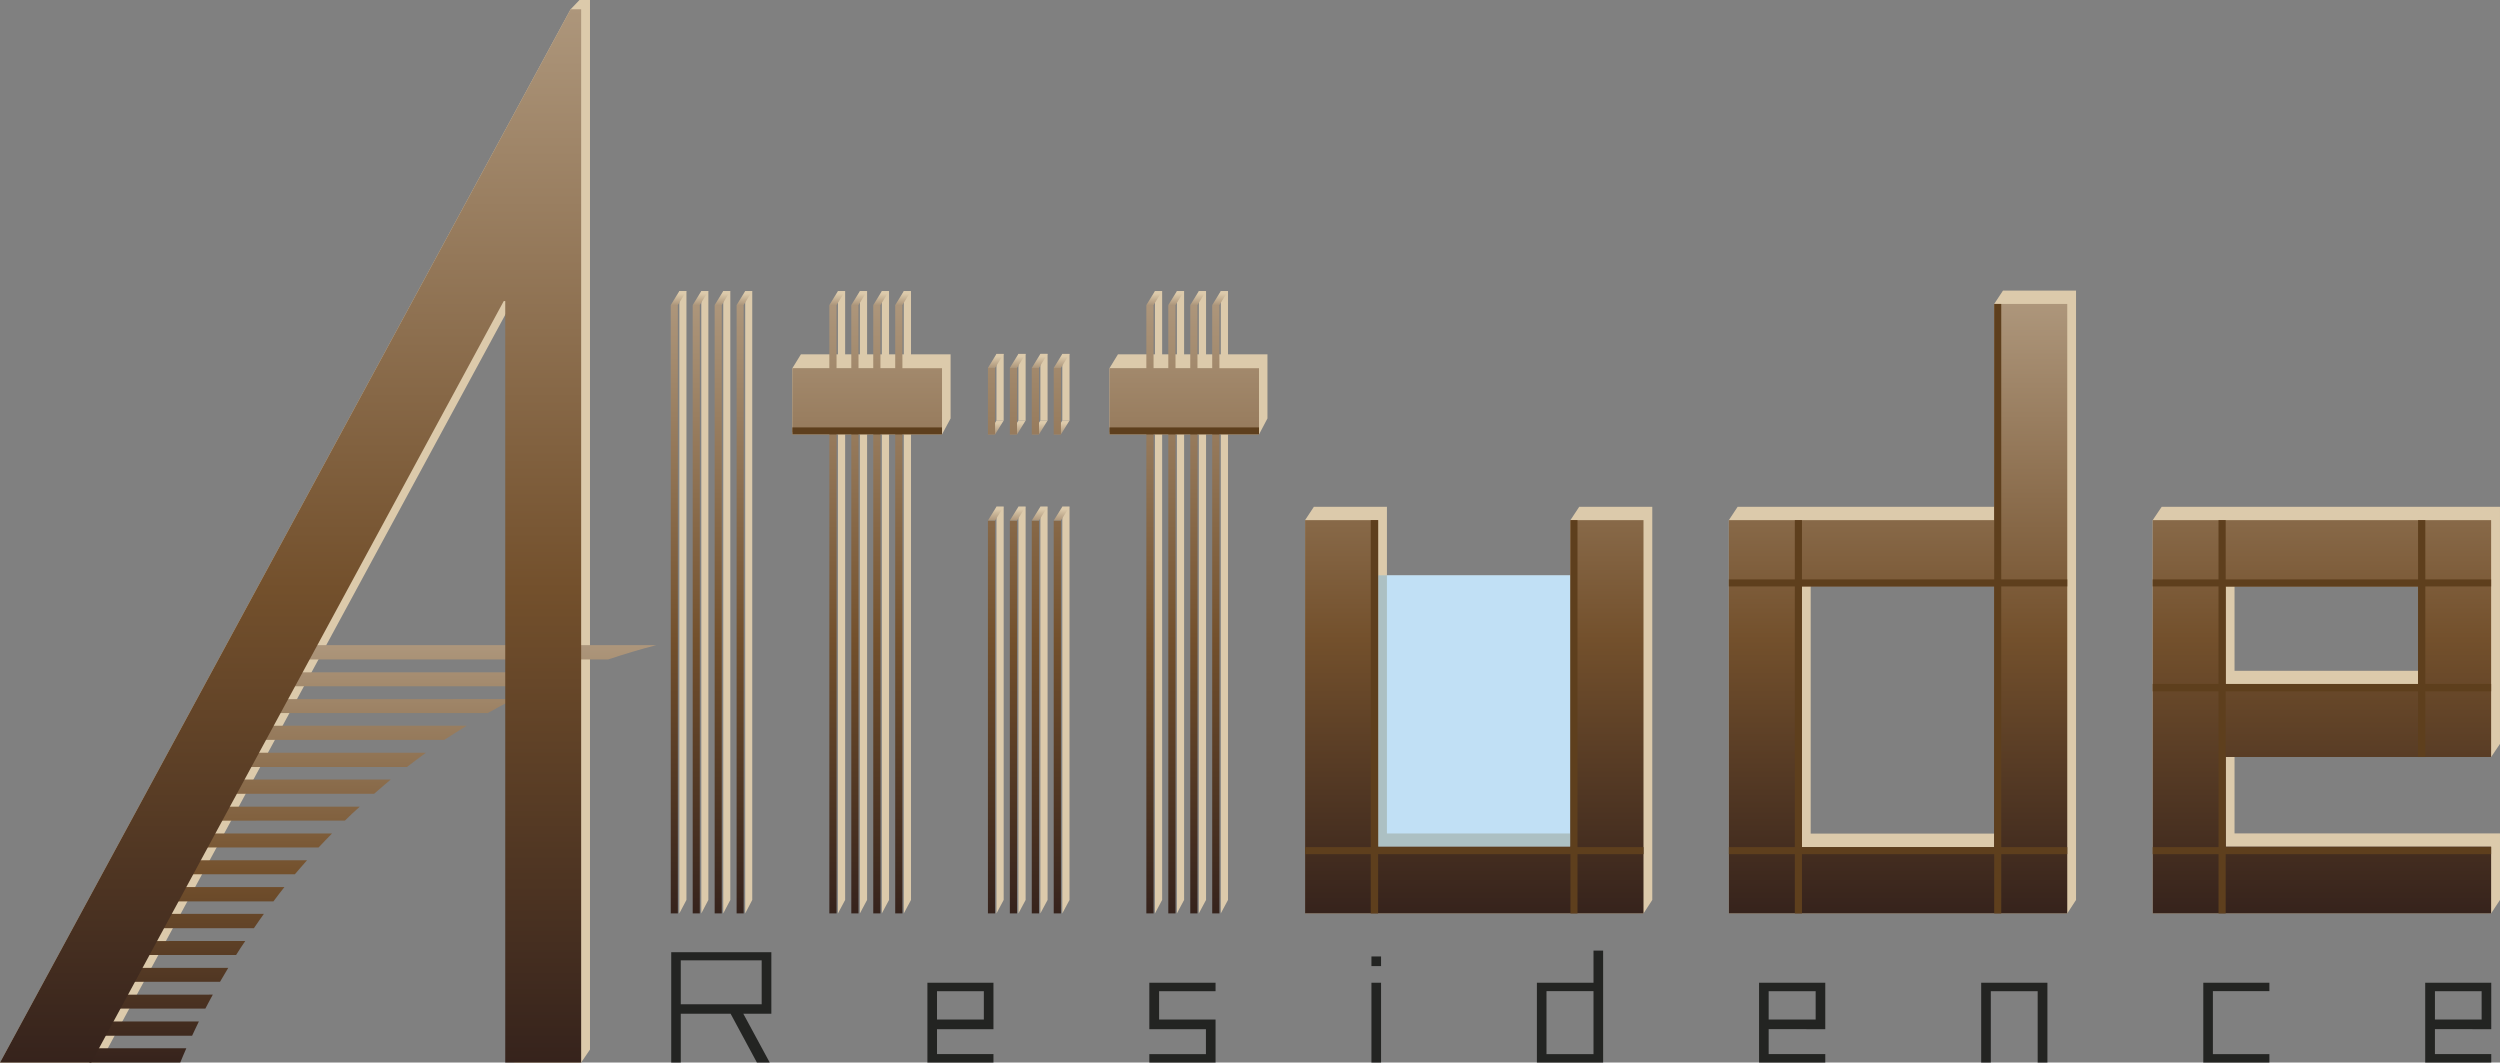 <?xml version="1.0" encoding="utf-8"?>
<!-- Generator: Adobe Illustrator 16.0.5, SVG Export Plug-In . SVG Version: 6.00 Build 0)  -->
<!DOCTYPE svg PUBLIC "-//W3C//DTD SVG 1.1//EN" "http://www.w3.org/Graphics/SVG/1.1/DTD/svg11.dtd">
<svg version="1.1" id="Layer_1" xmlns="http://www.w3.org/2000/svg" xmlns:xlink="http://www.w3.org/1999/xlink" x="0px" y="0px"
	 width="198.425px" height="84.334px" viewBox="0 0 198.425 84.334" style="enable-background:new 0 0 198.425 84.334;"
	 xml:space="preserve">
<rect x="0" y="0" width="198.425" height="84.334" fill="#808080" stroke="none"/>
<style type="text/css">
<![CDATA[
	.st0{fill:#232422;}
	.st1{fill:#5E3F1D;}
	.st2{fill:url(#SVGID_1_);}
	.st3{fill:url(#SVGID_2_);}
	.st4{fill:url(#SVGID_3_);}
	.st5{fill:url(#SVGID_4_);}
	.st6{fill:url(#SVGID_5_);}
	.st7{fill:url(#SVGID_6_);}
	.st8{fill:url(#SVGID_7_);}
	.st9{fill:url(#SVGID_8_);}
	.st10{fill:url(#SVGID_9_);}
	.st11{fill:#FFFFFF;}
	.st12{opacity:0.4;fill:#66B2E6;}
	.st13{fill:#DCCAAB;}
]]>
</style>
<g>
	<g>
		<rect x="109.386" y="45.663" class="st11" width="15.261" height="21.531"/>
		
			<linearGradient id="SVGID_1_" gradientUnits="userSpaceOnUse" x1="4792.816" y1="33.377" x2="4792.816" y2="34.478" gradientTransform="matrix(1 0 -0.667 1 -4688.547 0)">
			<stop  offset="0.189" style="stop-color:#DCCAAB"/>
			<stop  offset="1" style="stop-color:#AD967B"/>
		</linearGradient>
		<path class="st2" d="M80.149,34.478h0.572l0.682-1.101h-0.571L80.149,34.478z M78.412,34.478h0.568l0.682-1.101H79.09
			L78.412,34.478z M83.634,34.478h0.571l0.683-1.101h-0.572L83.634,34.478z M81.892,34.478h0.571l0.683-1.101h-0.572L81.892,34.478z
			"/>
		<path class="st13" d="M124.646,66.15h-14.565V40.225h-5.799l-0.697,1.056v31.217h26.861l0.696-1.068V40.225h-5.8l-0.696,1.056
			V66.15z M158.977,23.065h5.798v48.364l-0.696,1.068H137.22V41.281l0.696-1.056h20.363V24.123L158.977,23.065z M158.977,45.501
			h-15.263v20.664h15.263V45.501z M177.355,60.084v6.065h21.069v5.279l-0.704,1.068h-26.859V41.281l0.712-1.056h26.852v18.816
			l-0.704,1.044H177.355z M177.355,53.242h15.279v-7.726h-15.279V53.242z"/>
		<polygon class="st13" points="45.994,0 45.289,0.737 0,84.334 7.942,84.334 40.692,23.896 40.804,23.896 40.804,84.334 
			46.126,84.334 46.827,83.302 46.827,0 		"/>
		<path class="st13" d="M82.575,40.22h0.572v31.209l-0.572,1.068V40.22z M80.833,72.498l0.571-1.068V40.22h-0.571V72.498z
			 M79.09,72.498l0.572-1.068V40.22H79.09V72.498z M84.316,72.498l0.572-1.068V40.22h-0.572V72.498z"/>
		<polygon class="st13" points="75.449,28.121 72.307,28.121 72.307,23.1 71.735,23.1 71.735,28.121 70.563,28.121 70.563,23.1 
			69.992,23.1 69.992,28.121 68.821,28.121 68.821,23.1 68.25,23.1 68.25,28.121 67.079,28.121 67.079,23.1 66.507,23.1 
			66.507,28.121 63.57,28.121 62.892,29.222 62.892,34.482 66.507,34.482 66.507,72.498 67.079,71.429 67.079,34.482 68.25,34.482 
			68.25,72.498 68.821,71.429 68.821,34.482 69.992,34.482 69.992,72.498 70.563,71.429 70.563,34.482 71.735,34.482 71.735,72.498 
			72.307,71.429 72.307,34.482 74.767,34.482 75.449,33.21 		"/>
		<polygon class="st13" points="100.598,28.121 97.467,28.121 97.467,23.1 96.895,23.1 96.895,28.121 95.724,28.121 95.724,23.1 
			95.152,23.1 95.152,28.121 93.982,28.121 93.982,23.1 93.411,23.1 93.411,28.121 92.24,28.121 92.24,23.1 91.667,23.1 
			91.667,28.121 88.733,28.121 88.061,29.222 88.061,34.482 91.667,34.482 91.667,72.498 92.24,71.429 92.24,34.482 93.411,34.482 
			93.411,72.498 93.982,71.429 93.982,34.482 95.152,34.482 95.152,72.498 95.724,71.429 95.724,34.482 96.895,34.482 
			96.895,72.498 97.467,71.429 97.467,34.482 99.928,34.482 100.598,33.21 		"/>
		<linearGradient id="SVGID_2_" gradientUnits="userSpaceOnUse" x1="125.48" y1="24.123" x2="125.48" y2="72.498">
			<stop  offset="0" style="stop-color:#AD967B"/>
			<stop  offset="0.551" style="stop-color:#73502C"/>
			<stop  offset="1" style="stop-color:#36231C"/>
		</linearGradient>
		<path class="st3" d="M81.892,41.321h0.573v31.177h-0.573V41.321z M80.152,72.498h0.569V41.321h-0.569V72.498z M78.412,72.498
			h0.568V41.321h-0.568V72.498z M83.634,72.498h0.572V41.321h-0.572V72.498z M78.412,34.482h0.568v-5.294h-0.568V34.482z
			 M81.892,34.482h0.573v-5.294h-0.573V34.482z M83.634,34.482h0.572v-5.294h-0.572V34.482z M80.152,34.482h0.569v-5.294h-0.569
			V34.482z M54.98,72.498h0.563V24.213H54.98V72.498z M53.238,72.498h0.563V24.213h-0.563V72.498z M58.465,72.498h0.559V24.213
			h-0.559V72.498z M56.723,72.498h0.563V24.213h-0.563V72.498z M71.624,24.213h-0.571v5.008h-1.172v-5.008h-0.571v5.008h-1.171
			v-5.008h-0.571v5.008h-1.171v-5.008h-0.572v5.008h-2.934v5.09h2.934v38.186h0.572V34.312h1.171v38.186h0.571V34.312h1.171v38.186
			h0.571V34.312h1.172v38.186h0.571V34.312h3.144v-5.09h-3.144V24.213z M96.785,24.213h-0.572v5.008h-1.17v-5.008h-0.572v5.008H93.3
			v-5.008h-0.572v5.008h-1.17v-5.008h-0.572v5.008h-2.925v5.09h2.925v38.186h0.572V34.312h1.17v38.186H93.3V34.312h1.171v38.186
			h0.572V34.312h1.17v38.186h0.572V34.312h3.143v-5.09h-3.143V24.213z M124.646,67.194h-15.261V41.281h-5.801v31.217h26.861V41.281
			h-5.8V67.194z M158.279,24.123h5.799v48.375H137.22V41.281h21.06V24.123z M158.278,46.545h-15.261v20.69h15.261V46.545z
			 M176.66,60.084v7.109h21.061v5.304h-26.859V41.281h26.859v18.804H176.66z M176.66,54.287h15.262v-7.726H176.66V54.287z"/>
		<path class="st13" d="M82.575,28.089h0.572v5.294h-0.572V28.089z M80.833,33.384h0.571v-5.294h-0.571V33.384z M79.09,33.384h0.572
			v-5.294H79.09V33.384z M84.316,33.384h0.572v-5.294h-0.572V33.384z"/>
		<path class="st13" d="M57.405,23.1h0.56v48.329l-0.56,1.068V23.1z M55.663,23.1h0.56v48.329l-0.56,1.068V23.1z M53.92,23.1h0.563
			v48.329l-0.563,1.068V23.1z M59.147,23.1h0.559v48.329l-0.559,1.068V23.1z"/>
		<rect x="109.386" y="45.663" class="st12" width="15.261" height="21.531"/>
		<rect x="191.922" y="41.281" class="st1" width="0.575" height="18.804"/>
		<rect x="176.084" y="41.281" class="st1" width="0.569" height="31.217"/>
		<rect x="170.861" y="45.987" class="st1" width="26.859" height="0.559"/>
		<rect x="170.861" y="54.285" class="st1" width="26.859" height="0.584"/>
		<rect x="170.861" y="67.236" class="st1" width="26.859" height="0.557"/>
		<rect x="158.279" y="24.123" class="st1" width="0.56" height="48.375"/>
		<rect x="142.455" y="41.281" class="st1" width="0.567" height="31.217"/>
		<rect x="137.22" y="45.987" class="st1" width="26.858" height="0.559"/>
		<rect x="137.22" y="67.236" class="st1" width="26.858" height="0.557"/>
		<rect x="124.646" y="41.281" class="st1" width="0.56" height="31.217"/>
		<rect x="108.796" y="41.281" class="st1" width="0.584" height="31.217"/>
		<linearGradient id="SVGID_3_" gradientUnits="userSpaceOnUse" x1="29.582" y1="51.206" x2="29.582" y2="84.335">
			<stop  offset="0" style="stop-color:#AD967B"/>
			<stop  offset="0.551" style="stop-color:#73502C"/>
			<stop  offset="1" style="stop-color:#36231C"/>
		</linearGradient>
		<path class="st4" d="M29.691,63.004l-11.048,0.001l0.603-1.132l11.768-0.002C30.564,62.252,30.13,62.616,29.691,63.004z
			 M26.353,66.152l-9.415,0.001l-0.606,1.109l8.956-0.001C25.638,66.896,25.996,66.511,26.353,66.152z M33.804,59.744l-13.399,0.002
			l-0.609,1.132l12.503-0.001C32.797,60.487,33.294,60.125,33.804,59.744z M28.557,64.025l-10.467,0.001l-0.602,1.108l9.886-0.001
			C27.759,64.744,28.155,64.381,28.557,64.025z M45.486,53.362H23.867l-0.602,1.108l19.62-0.002
			C43.741,54.069,44.608,53.708,45.486,53.362z M37.043,57.602H21.57l-0.616,1.122h14.31C35.848,58.351,36.442,57.961,37.043,57.602
			z M40.795,55.487l-18.08,0.002l-0.604,1.108l16.606-0.002C39.4,56.201,40.093,55.839,40.795,55.487z M52.081,51.206H25.026
			l-0.604,1.137h23.841C49.518,51.926,50.792,51.54,52.081,51.206z M18.117,76.817l-6.96,0.001l-0.602,1.107l6.909-0.001
			C17.676,77.561,17.897,77.175,18.117,76.817z M16.891,78.944l-6.888,0.001l-0.605,1.107H16.3
			C16.495,79.689,16.69,79.303,16.891,78.944z M15.786,81.073H8.849L8.24,82.205h7.008C15.423,81.817,15.604,81.456,15.786,81.073z
			 M14.789,83.201H7.692l-0.608,1.134l7.224-0.001C14.461,83.946,14.625,83.584,14.789,83.201z M19.466,74.689l-7.154,0.001
			l-0.602,1.106h7.031C18.976,75.414,19.218,75.047,19.466,74.689z M22.575,70.406l-7.948,0.002l-0.609,1.134h7.683
			C21.984,71.152,22.278,70.792,22.575,70.406z M24.369,68.281h-8.588l-0.605,1.108h8.229
			C23.721,69.024,24.045,68.639,24.369,68.281z M20.943,72.536h-7.474l-0.607,1.134h7.291C20.41,73.28,20.676,72.919,20.943,72.536z
			"/>
		<rect x="103.585" y="67.236" class="st1" width="26.861" height="0.557"/>
		<linearGradient id="SVGID_4_" gradientUnits="userSpaceOnUse" x1="23.063" y1="0.737" x2="23.063" y2="84.335">
			<stop  offset="0" style="stop-color:#AD967B"/>
			<stop  offset="0.551" style="stop-color:#73502C"/>
			<stop  offset="1" style="stop-color:#36231C"/>
		</linearGradient>
		<polygon class="st5" points="45.289,0.737 0,84.334 7.244,84.334 39.983,23.896 40.101,23.896 40.101,84.334 46.126,84.334 
			46.126,0.737 		"/>
		<rect x="88.061" y="33.923" class="st1" width="11.868" height="0.559"/>
		<rect x="62.892" y="33.923" class="st1" width="11.875" height="0.559"/>
		
			<linearGradient id="SVGID_5_" gradientUnits="userSpaceOnUse" x1="4760.793" y1="23.1" x2="4760.793" y2="24.213" gradientTransform="matrix(1 0 -0.667 1 -4688.547 0)">
			<stop  offset="0.189" style="stop-color:#DCCAAB"/>
			<stop  offset="1" style="stop-color:#AD967B"/>
		</linearGradient>
		<path class="st6" d="M54.98,24.213h0.563l0.679-1.113h-0.56L54.98,24.213z M53.238,24.213h0.564l0.682-1.113H53.92L53.238,24.213z
			 M58.465,24.213h0.559l0.682-1.113h-0.559L58.465,24.213z M56.723,24.213h0.563l0.678-1.113h-0.56L56.723,24.213z"/>
		
			<linearGradient id="SVGID_6_" gradientUnits="userSpaceOnUse" x1="4773.387" y1="23.1" x2="4773.387" y2="24.213" gradientTransform="matrix(1 0 -0.667 1 -4688.547 0)">
			<stop  offset="0.189" style="stop-color:#DCCAAB"/>
			<stop  offset="1" style="stop-color:#AD967B"/>
		</linearGradient>
		<path class="st7" d="M67.569,24.213h0.571l0.682-1.113h-0.571L67.569,24.213z M65.827,24.213h0.571l0.683-1.113h-0.572
			L65.827,24.213z M71.054,24.213h0.57l0.683-1.113h-0.571L71.054,24.213z M69.312,24.213h0.571l0.682-1.113h-0.571L69.312,24.213z"
			/>
		
			<linearGradient id="SVGID_7_" gradientUnits="userSpaceOnUse" x1="4789.295" y1="28.089" x2="4789.295" y2="29.203" gradientTransform="matrix(1 0 -0.667 1 -4688.547 0)">
			<stop  offset="0.189" style="stop-color:#DCCAAB"/>
			<stop  offset="1" style="stop-color:#AD967B"/>
		</linearGradient>
		<path class="st8" d="M80.149,29.203h0.572l0.682-1.113h-0.571L80.149,29.203z M78.412,29.203h0.568l0.682-1.113H79.09
			L78.412,29.203z M83.634,29.203h0.571l0.683-1.113h-0.572L83.634,29.203z M81.892,29.203h0.571l0.683-1.113h-0.572L81.892,29.203z
			"/>
		
			<linearGradient id="SVGID_8_" gradientUnits="userSpaceOnUse" x1="4798.548" y1="23.1" x2="4798.548" y2="24.213" gradientTransform="matrix(1 0 -0.667 1 -4688.547 0)">
			<stop  offset="0.189" style="stop-color:#DCCAAB"/>
			<stop  offset="1" style="stop-color:#AD967B"/>
		</linearGradient>
		<path class="st9" d="M92.729,24.213H93.3l0.683-1.113h-0.571L92.729,24.213z M90.986,24.213h0.572L92.24,23.1h-0.572
			L90.986,24.213z M96.213,24.213h0.572l0.682-1.113h-0.572L96.213,24.213z M94.471,24.213h0.572l0.682-1.113h-0.572L94.471,24.213z
			"/>
		
			<linearGradient id="SVGID_9_" gradientUnits="userSpaceOnUse" x1="4797.375" y1="40.215" x2="4797.375" y2="41.316" gradientTransform="matrix(1 0 -0.667 1 -4688.547 0)">
			<stop  offset="0.189" style="stop-color:#DCCAAB"/>
			<stop  offset="1" style="stop-color:#AD967B"/>
		</linearGradient>
		<path class="st10" d="M80.149,41.316h0.572l0.682-1.101h-0.571L80.149,41.316z M78.412,41.316h0.568l0.682-1.101H79.09
			L78.412,41.316z M83.634,41.316h0.571l0.683-1.101h-0.572L83.634,41.316z M81.892,41.316h0.571l0.683-1.101h-0.572L81.892,41.316z
			"/>
	</g>
	<g>
		<path class="st0" d="M144.872,81.686v-3.685h-5.256v6.333h5.256v-0.671h-4.493v-1.978H144.872z M140.379,78.671h3.73v2.252h-3.73
			V78.671z"/>
		<path class="st0" d="M126.476,75.45v2.552h-4.493v6.333h5.257V75.45H126.476z M126.476,83.667h-3.73v-5h3.73V83.667z"/>
		<polygon class="st0" points="180.122,78.667 180.122,78.001 174.875,78.001 174.875,84.334 180.122,84.334 180.122,83.667 
			175.637,83.667 175.637,78.667 		"/>
		<polygon class="st0" points="162.503,84.334 162.503,78.001 157.247,78.001 157.247,84.334 158.011,84.334 158.011,78.67 
			161.73,78.67 161.73,84.334 		"/>
		<path class="st0" d="M197.731,81.686v-3.685h-5.243v6.333h5.243v-0.671h-4.471v-1.978H197.731z M193.261,78.671h3.706v2.252
			h-3.706V78.671z"/>
		<rect x="108.851" y="75.914" class="st0" width="0.763" height="0.765"/>
		<rect x="108.851" y="78.001" class="st0" width="0.763" height="6.333"/>
		<path class="st0" d="M61.222,80.46v-4.884h-7.947v8.756h0.758V80.46h3.955l2.087,3.872h1.018l-2.096-3.872H61.222z M54.033,79.708
			v-3.489h6.421v3.489H54.033z"/>
		<polygon class="st0" points="96.479,78.671 96.479,78.001 91.222,78.001 91.222,81.686 95.715,81.686 95.715,83.664 
			91.222,83.664 91.222,84.334 96.479,84.334 96.479,80.923 91.998,80.923 91.998,78.671 		"/>
		<path class="st0" d="M78.851,81.686v-3.685h-5.243v6.333h5.243v-0.671H74.37v-1.978H78.851z M74.37,78.671h3.717v2.252H74.37
			V78.671z"/>
	</g>
</g>
</svg>
